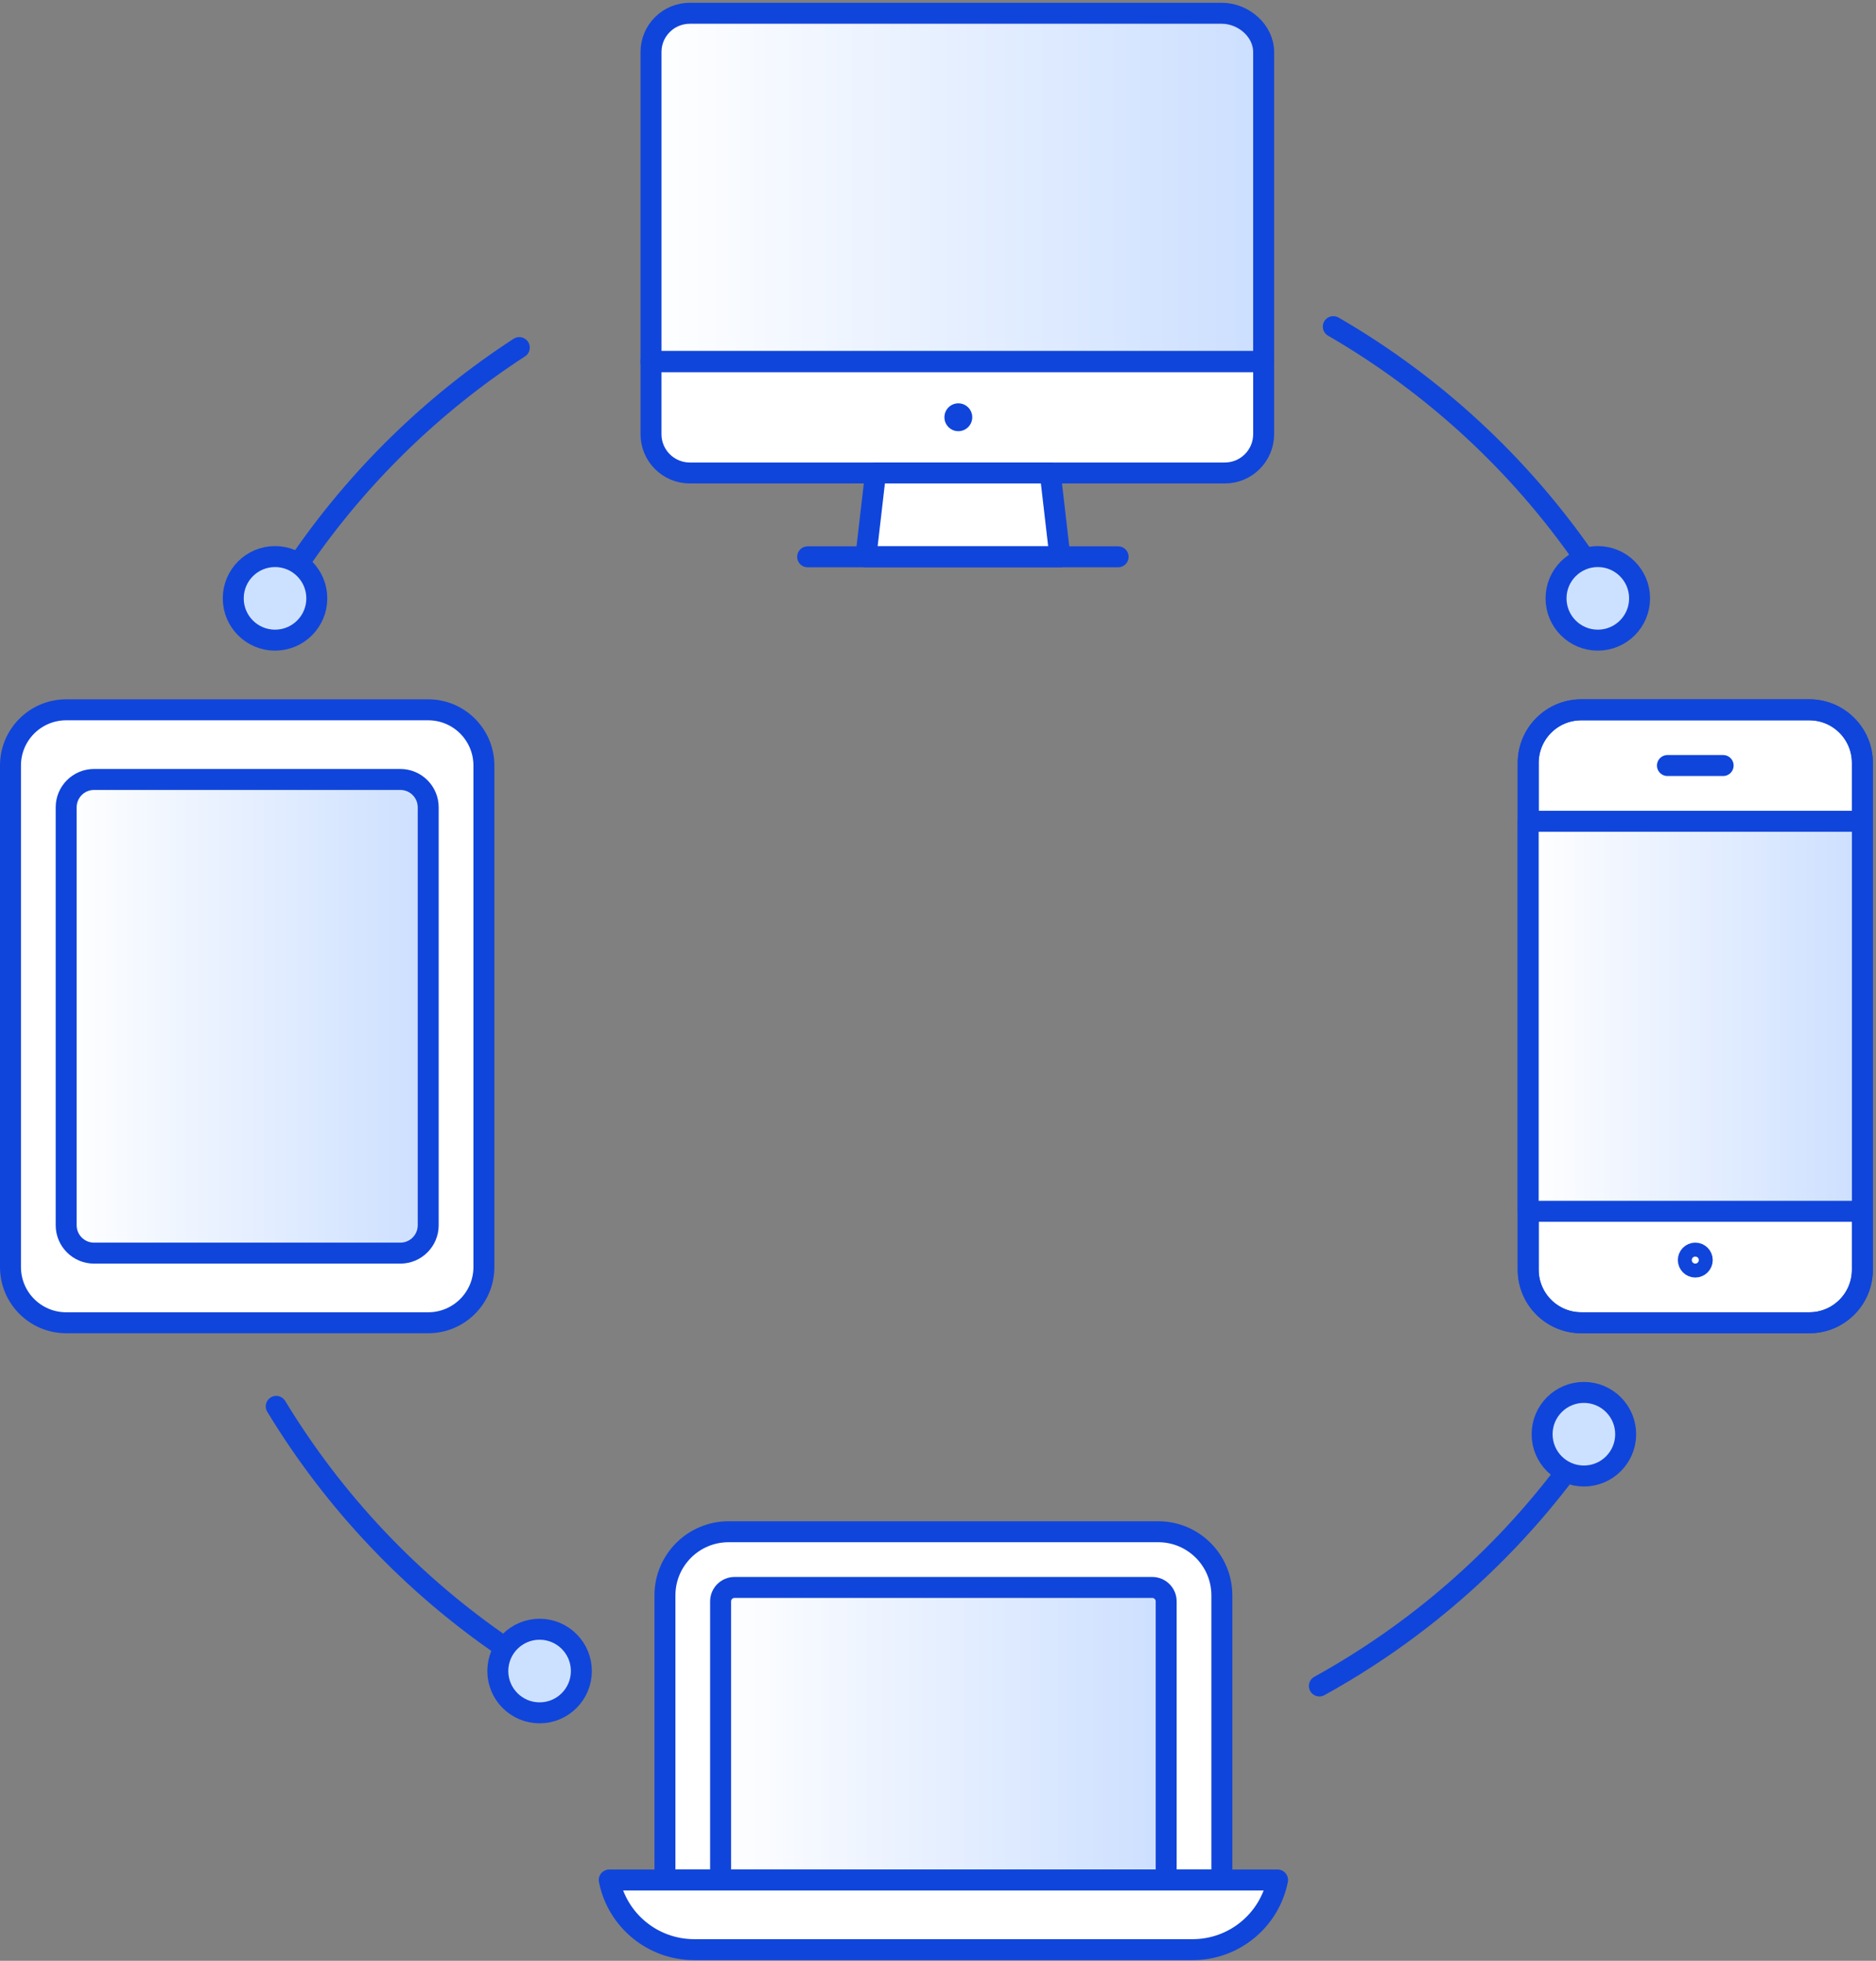 <?xml version="1.0" encoding="UTF-8"?>
<svg width="179px" height="187px" viewBox="0 0 179 187" version="1.1" xmlns="http://www.w3.org/2000/svg" xmlns:xlink="http://www.w3.org/1999/xlink">
    <rect x="0" y="0" width="179" height="187" fill="#808080" stroke="none"/>
    <title>cross-platform-media</title>
    <defs>
        <path d="M2.023,0.884 C1.292,0.884 0.696,1.48 0.696,2.214 L0.696,2.214 L0.696,28.786 L43.21,28.786 L43.21,2.214 C43.21,1.48 42.616,0.884 41.88,0.884 L41.88,0.884 L2.023,0.884 Z" id="path-1"></path>
        <linearGradient x1="-2.38095239e-06%" y1="50.002%" x2="100%" y2="50.002%" id="linearGradient-3">
            <stop stop-color="#FFFFFF" offset="0%"></stop>
            <stop stop-color="#CCDFFF" offset="100%"></stop>
        </linearGradient>
        <path d="M4.083,0.063 C2.038,0.063 0.38,1.718 0.38,3.763 L0.38,3.763 L0.38,33.278 L58.837,33.278 L58.837,3.763 C58.837,1.718 56.894,0.063 54.851,0.063 L54.851,0.063 L4.083,0.063 Z" id="path-4"></path>
        <linearGradient x1="-1.73160174e-06%" y1="50%" x2="100%" y2="50%" id="linearGradient-6">
            <stop stop-color="#FFFFFF" offset="0%"></stop>
            <stop stop-color="#CCDFFF" offset="100%"></stop>
        </linearGradient>
        <linearGradient x1="-1.23015873e-05%" y1="50%" x2="100%" y2="50%" id="linearGradient-7">
            <stop stop-color="#FFFFFF" offset="0%"></stop>
            <stop stop-color="#CCDFFF" offset="100%"></stop>
        </linearGradient>
        <path d="M2.91,1.012 C1.444,1.012 0.253,2.203 0.253,3.669 L0.253,3.669 L0.253,43.527 C0.253,44.994 1.444,46.184 2.91,46.184 L2.91,46.184 L32.139,46.184 C33.605,46.184 34.796,44.994 34.796,43.527 L34.796,43.527 L34.796,3.669 C34.796,2.203 33.605,1.012 32.139,1.012 L32.139,1.012 L2.91,1.012 Z" id="path-8"></path>
        <linearGradient x1="-7.32600735e-07%" y1="50%" x2="100%" y2="50%" id="linearGradient-10">
            <stop stop-color="#FFFFFF" offset="0%"></stop>
            <stop stop-color="#CCDFFF" offset="100%"></stop>
        </linearGradient>
    </defs>
    <g id="Images" stroke="none" stroke-width="1" fill="none" fill-rule="evenodd">
        <g id="cross-platform-media" transform="translate(1, 1)">
            <g id="Group-13" transform="translate(25.306, 29.304)">
                <path d="M2.171,23.462 C7.75,15.269 14.923,8.249 23.243,2.846" id="Stroke-1" stroke="#1045DB" stroke-width="2" stroke-linecap="round"></path>
                <path d="M21.881,126.828 C13.06,120.821 5.598,112.966 0.051,103.82" id="Stroke-3" stroke="#1045DB" stroke-width="2" stroke-linecap="round"></path>
                <path d="M123.121,110.078 C116.819,118.426 108.797,125.405 99.582,130.486" id="Stroke-5" stroke="#1045DB" stroke-width="2" stroke-linecap="round"></path>
                <path d="M100.912,0.845 C110.46,6.37 118.667,13.954 124.924,22.992" id="Stroke-7" stroke="#1045DB" stroke-width="2" stroke-linecap="round"></path>
                <path d="M84.206,115.776 L43.214,115.776 C39.858,115.776 37.14,118.495 37.14,121.849 L37.14,148.99 L90.279,148.99 L90.279,121.849 C90.279,118.495 87.56,115.776 84.206,115.776" id="Fill-9" fill="#FFFFFF"></path>
                <path d="M84.206,115.776 L43.214,115.776 C39.858,115.776 37.14,118.495 37.14,121.849 L37.14,148.99 L90.279,148.99 L90.279,121.849 C90.279,118.495 87.56,115.776 84.206,115.776 Z" id="Stroke-11" stroke="#1045DB" stroke-width="2" stroke-linecap="round" stroke-linejoin="round"></path>
            </g>
            <g id="Group-16" transform="translate(67.061, 149.508)">
                <mask id="mask-2" fill="white">
                    <use xlink:href="#path-1"></use>
                </mask>
                <g id="Clip-15"></g>
                <path d="M2.023,0.884 C1.292,0.884 0.696,1.48 0.696,2.214 L0.696,2.214 L0.696,28.786 L43.21,28.786 L43.21,2.214 C43.21,1.48 42.616,0.884 41.88,0.884 L41.88,0.884 L2.023,0.884 Z" id="Fill-14" fill="url(#linearGradient-3)" mask="url(#mask-2)"></path>
            </g>
            <g id="Group-23" transform="translate(56.939, 149.508)">
                <path d="M53.333,28.786 L10.818,28.786 L10.818,2.214 C10.818,1.481 11.414,0.886 12.146,0.886 L52.003,0.886 C52.737,0.886 53.333,1.481 53.333,2.214 L53.333,28.786 Z" id="Stroke-17" stroke="#1045DB" stroke-width="2" stroke-linecap="round" stroke-linejoin="round"></path>
                <path d="M63.961,28.786 L0.191,28.786 C0.963,32.649 4.355,35.429 8.293,35.429 L55.859,35.429 C59.797,35.429 63.189,32.649 63.961,28.786" id="Fill-19" fill="#FFFFFF"></path>
                <path d="M63.961,28.786 L0.191,28.786 C0.963,32.649 4.355,35.429 8.293,35.429 L55.859,35.429 C59.797,35.429 63.189,32.649 63.961,28.786 Z" id="Stroke-21" stroke="#1045DB" stroke-width="2" stroke-linecap="round" stroke-linejoin="round"></path>
            </g>
            <g id="Group-26" transform="translate(60.735, 0.202)">
                <mask id="mask-5" fill="white">
                    <use xlink:href="#path-4"></use>
                </mask>
                <g id="Clip-25"></g>
                <path d="M4.083,0.063 C2.038,0.063 0.38,1.718 0.38,3.763 L0.38,3.763 L0.38,33.278 L58.837,33.278 L58.837,3.763 C58.837,1.718 56.894,0.063 54.851,0.063 L54.851,0.063 L4.083,0.063 Z" id="Fill-24" fill="url(#linearGradient-6)" mask="url(#mask-5)"></path>
            </g>
            <g id="Group-47" transform="translate(60.735, 0.202)">
                <path d="M58.837,33.277 L58.837,40.204 C58.837,42.248 57.178,43.906 55.133,43.906 L4.083,43.906 C2.037,43.906 0.38,42.248 0.38,40.204 L0.38,33.277 L58.837,33.277 Z" id="Fill-27" fill="#FFFFFF"></path>
                <path d="M58.837,33.277 L58.837,40.204 C58.837,42.248 57.178,43.906 55.133,43.906 L4.083,43.906 C2.037,43.906 0.38,42.248 0.38,40.204 L0.38,33.277 L58.837,33.277 Z" id="Stroke-29" stroke="#1045DB" stroke-width="2" stroke-linecap="round" stroke-linejoin="round"></path>
                <path d="M29.704,37.263 C28.971,37.263 28.377,37.859 28.377,38.593 C28.377,39.325 28.971,39.92 29.704,39.92 C30.438,39.92 31.034,39.325 31.034,38.593 C31.034,37.859 30.438,37.263 29.704,37.263" id="Fill-31" fill="#1045DB"></path>
                <polygon id="Fill-33" fill="#FFFFFF" points="39.399 51.901 20.883 51.901 21.808 43.906 38.473 43.906"></polygon>
                <polygon id="Stroke-35" stroke="#1045DB" stroke-width="2" stroke-linecap="round" stroke-linejoin="round" points="39.399 51.901 20.883 51.901 21.808 43.906 38.473 43.906"></polygon>
                <line x1="15.328" y1="51.901" x2="44.952" y2="51.901" id="Stroke-37" stroke="#1045DB" stroke-width="2" stroke-linecap="round" stroke-linejoin="round"></line>
                <path d="M58.837,33.277 L58.837,3.763 C58.837,1.718 56.896,0.063 54.851,0.063 L4.083,0.063 C2.037,0.063 0.38,1.718 0.38,3.763 L0.38,33.277 L58.837,33.277 Z" id="Stroke-39" stroke="#1045DB" stroke-width="2" stroke-linecap="round" stroke-linejoin="round"></path>
                <path d="M110.905,124.949 L89.141,124.949 C86.346,124.949 84.08,122.683 84.08,119.888 L84.08,71.553 C84.08,68.758 86.346,66.492 89.141,66.492 L110.905,66.492 C113.7,66.492 115.966,68.758 115.966,71.553 L115.966,119.888 C115.966,122.683 113.7,124.949 110.905,124.949" id="Fill-41" fill="#FFFFFF"></path>
                <path d="M110.905,124.949 L89.141,124.949 C86.346,124.949 84.08,122.683 84.08,119.888 L84.08,71.553 C84.08,68.758 86.346,66.492 89.141,66.492 L110.905,66.492 C113.7,66.492 115.966,68.758 115.966,71.553 L115.966,119.888 C115.966,122.683 113.7,124.949 110.905,124.949 Z" id="Stroke-43" stroke="#1045DB" stroke-width="2" stroke-linecap="round" stroke-linejoin="round"></path>
                <path d="M110.905,124.949 L89.141,124.949 C86.346,124.949 84.08,122.683 84.08,119.888 L84.08,71.553 C84.08,68.758 86.346,66.492 89.141,66.492 L110.905,66.492 C113.7,66.492 115.966,68.758 115.966,71.553 L115.966,119.888 C115.966,122.683 113.7,124.949 110.905,124.949 Z" id="Stroke-45" stroke="#1045DB" stroke-width="2" stroke-linecap="round" stroke-linejoin="round"></path>
            </g>
            <polygon id="Fill-48" fill="url(#linearGradient-7)" points="144.814 114.522 176.7 114.522 176.7 77.322 144.814 77.322"></polygon>
            <g id="Group-56" transform="translate(0, 65.998)">
                <polygon id="Stroke-50" stroke="#1045DB" stroke-width="2" stroke-linecap="round" stroke-linejoin="round" points="144.814 48.524 176.7 48.524 176.7 11.324 144.814 11.324"></polygon>
                <line x1="158.1" y1="6.01" x2="163.415" y2="6.01" id="Stroke-52" stroke="#1045DB" stroke-width="2" stroke-linecap="round" stroke-linejoin="round"></line>
                <path d="M161.422,53.174 C161.422,53.541 161.124,53.839 160.757,53.839 C160.39,53.839 160.093,53.541 160.093,53.174 C160.093,52.808 160.39,52.51 160.757,52.51 C161.124,52.51 161.422,52.808 161.422,53.174 Z" id="Stroke-53" stroke="#1045DB" stroke-width="2" stroke-linecap="round" stroke-linejoin="round"></path>
                <path d="M45.172,53.839 C45.172,56.774 42.792,59.153 39.857,59.153 L5.315,59.153 C2.38,59.153 0,56.774 0,53.839 L0,6.01 C0,3.075 2.38,0.696 5.315,0.696 L39.857,0.696 C42.792,0.696 45.172,3.075 45.172,6.01 L45.172,53.839 Z" id="Fill-54" fill="#FFFFFF"></path>
                <path d="M45.172,53.839 C45.172,56.774 42.792,59.153 39.857,59.153 L5.315,59.153 C2.38,59.153 0,56.774 0,53.839 L0,6.01 C0,3.075 2.38,0.696 5.315,0.696 L39.857,0.696 C42.792,0.696 45.172,3.075 45.172,6.01 L45.172,53.839 Z" id="Stroke-55" stroke="#1045DB" stroke-width="2" stroke-linecap="round" stroke-linejoin="round"></path>
            </g>
            <g id="Group-59" transform="translate(5.061, 72.324)">
                <mask id="mask-9" fill="white">
                    <use xlink:href="#path-8"></use>
                </mask>
                <g id="Clip-58"></g>
                <path d="M2.91,1.012 C1.444,1.012 0.253,2.203 0.253,3.669 L0.253,3.669 L0.253,43.527 C0.253,44.994 1.444,46.184 2.91,46.184 L2.91,46.184 L32.139,46.184 C33.605,46.184 34.796,44.994 34.796,43.527 L34.796,43.527 L34.796,3.669 C34.796,2.203 33.605,1.012 32.139,1.012 L32.139,1.012 L2.91,1.012 Z" id="Fill-57" fill="url(#linearGradient-10)" mask="url(#mask-9)"></path>
            </g>
            <g id="Group-90" transform="translate(5.061, 52.08)">
                <path d="M34.796,63.771 C34.796,65.239 33.607,66.429 32.139,66.429 L2.91,66.429 C1.444,66.429 0.253,65.239 0.253,63.771 L0.253,23.914 C0.253,22.447 1.444,21.257 2.91,21.257 L32.139,21.257 C33.607,21.257 34.796,22.447 34.796,23.914 L34.796,63.771 Z" id="Stroke-60" stroke="#1045DB" stroke-width="2" stroke-linecap="round" stroke-linejoin="round"></path>
                <path d="M150.381,3.986 C150.381,6.187 148.597,7.971 146.397,7.971 C144.194,7.971 142.41,6.187 142.41,3.986 C142.41,1.784 144.194,-0 146.397,-0 C148.597,-0 150.381,1.784 150.381,3.986" id="Fill-62" fill="#CCE1FF"></path>
                <path d="M150.381,3.986 C150.381,6.187 148.597,7.971 146.397,7.971 C144.194,7.971 142.41,6.187 142.41,3.986 C142.41,1.784 144.194,-0 146.397,-0 C148.597,-0 150.381,1.784 150.381,3.986 Z" id="Stroke-64" stroke="#1045DB" stroke-width="2"></path>
                <path d="M149.053,83.7 C149.053,85.902 147.269,87.686 145.068,87.686 C142.865,87.686 141.081,85.902 141.081,83.7 C141.081,81.498 142.865,79.714 145.068,79.714 C147.269,79.714 149.053,81.498 149.053,83.7" id="Fill-66" fill="#CCE1FF"></path>
                <path d="M149.053,83.7 C149.053,85.902 147.269,87.686 145.068,87.686 C142.865,87.686 141.081,85.902 141.081,83.7 C141.081,81.498 142.865,79.714 145.068,79.714 C147.269,79.714 149.053,81.498 149.053,83.7 Z" id="Stroke-68" stroke="#1045DB" stroke-width="2"></path>
                <path d="M49.41,106.286 C49.41,108.487 47.626,110.272 45.426,110.272 C43.223,110.272 41.439,108.487 41.439,106.286 C41.439,104.084 43.223,102.3 45.426,102.3 C47.626,102.3 49.41,104.084 49.41,106.286" id="Fill-70" fill="#CCE1FF"></path>
                <path d="M49.41,106.286 C49.41,108.487 47.626,110.272 45.426,110.272 C43.223,110.272 41.439,108.487 41.439,106.286 C41.439,104.084 43.223,102.3 45.426,102.3 C47.626,102.3 49.41,104.084 49.41,106.286 Z" id="Stroke-72" stroke="#1045DB" stroke-width="2"></path>
                <path d="M24.167,3.986 C24.167,6.187 22.383,7.971 20.182,7.971 C17.979,7.971 16.195,6.187 16.195,3.986 C16.195,1.784 17.979,-0 20.182,-0 C22.383,-0 24.167,1.784 24.167,3.986" id="Fill-74" fill="#CCE1FF"></path>
                <path d="M24.167,3.986 C24.167,6.187 22.383,7.971 20.182,7.971 C17.979,7.971 16.195,6.187 16.195,3.986 C16.195,1.784 17.979,-0 20.182,-0 C22.383,-0 24.167,1.784 24.167,3.986 Z" id="Stroke-76" stroke="#1045DB" stroke-width="2"></path>
            </g>
        </g>
    </g>
</svg>